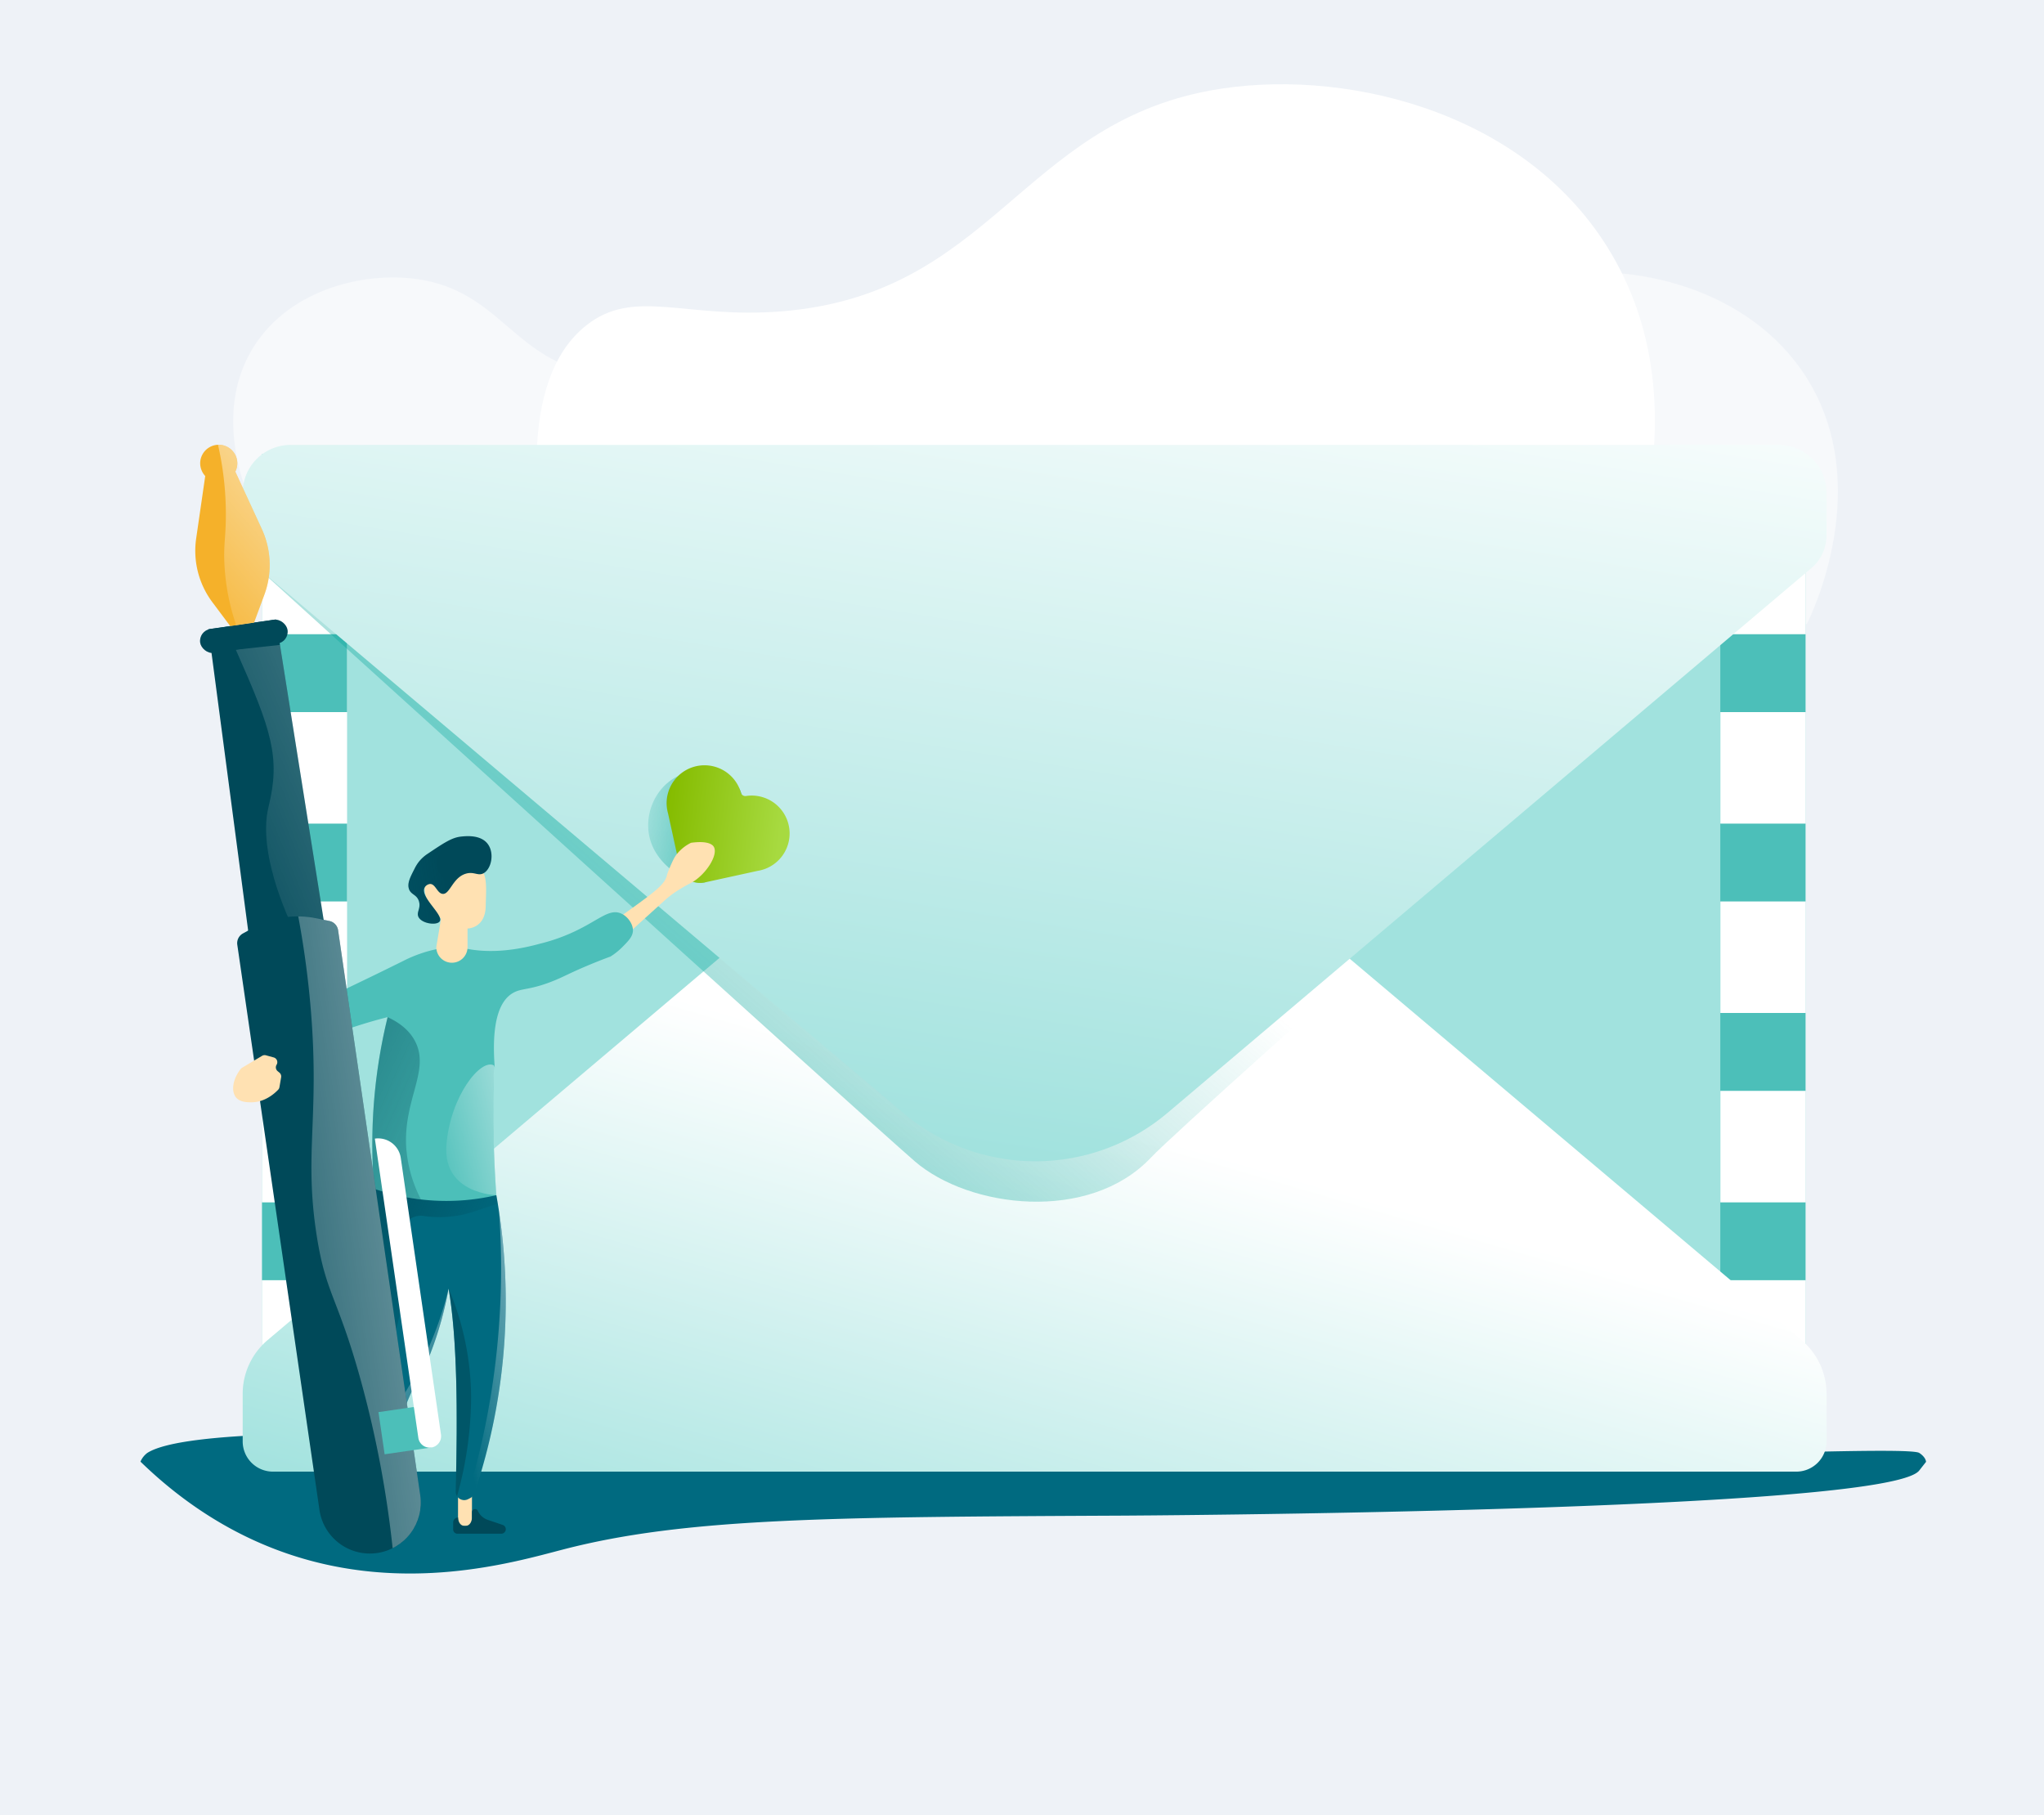 <svg xmlns="http://www.w3.org/2000/svg" xmlns:xlink="http://www.w3.org/1999/xlink" viewBox="0 0 864.8 768"><defs><style>.cls-1{fill:#a1e2de;}.cls-2{fill:#006a80;}.cls-3{fill:#4cbfb9;}.cls-4{fill:#004959;}.cls-5{fill:#f5b12a;}.cls-6{fill:#eef2f7;}.cls-7,.cls-8{fill:#fff;}.cls-29,.cls-8{opacity:0.5;}.cls-9{clip-path:url(#clip-path);}.cls-10{fill:url(#Dégradé_sans_nom_30);}.cls-11{fill:url(#Dégradé_sans_nom_36);}.cls-12{fill:url(#Dégradé_sans_nom_18);}.cls-13{fill:url(#Dégradé_sans_nom_36-2);}.cls-14{fill:url(#Dégradé_sans_nom_41);}.cls-15{fill:#ffe1b2;}.cls-16{clip-path:url(#clip-path-2);}.cls-17,.cls-18{opacity:0.6;}.cls-17{fill:url(#Dégradé_sans_nom_61);}.cls-18{fill:url(#Dégradé_sans_nom_61-2);}.cls-19{fill:url(#Dégradé_sans_nom_59);}.cls-20{fill:url(#Dégradé_sans_nom_59-2);}.cls-21{clip-path:url(#clip-path-3);}.cls-22{fill:url(#Dégradé_sans_nom_46);}.cls-23{fill:url(#Dégradé_sans_nom_55);}.cls-24{clip-path:url(#clip-path-4);}.cls-25{opacity:0.4;fill:url(#Dégradé_sans_nom_88);}.cls-26{clip-path:url(#clip-path-5);}.cls-27{fill:url(#Dégradé_sans_nom_23);}.cls-28{clip-path:url(#clip-path-6);}.cls-29{fill:url(#Dégradé_sans_nom_23-2);}.cls-30{clip-path:url(#clip-path-7);}.cls-31{opacity:0.44;fill:url(#Dégradé_sans_nom_23-3);}</style><clipPath id="clip-path"><rect class="cls-1" x="110.85" y="192.22" width="653.06" height="427.47"/></clipPath><linearGradient id="Dégradé_sans_nom_30" x1="404.37" y1="713.17" x2="473.31" y2="476.49" gradientUnits="userSpaceOnUse"><stop offset="0" stop-color="#a1e2de"/><stop offset="1" stop-color="#fff"/></linearGradient><linearGradient id="Dégradé_sans_nom_36" x1="100.77" y1="629.24" x2="388.53" y2="297.2" gradientUnits="userSpaceOnUse"><stop offset="0" stop-color="#00a397"/><stop offset="1" stop-color="#00a397" stop-opacity="0"/></linearGradient><linearGradient id="Dégradé_sans_nom_18" x1="456.3" y1="100.93" x2="395.02" y2="485.44" gradientUnits="userSpaceOnUse"><stop offset="0" stop-color="#fff"/><stop offset="1" stop-color="#a1e2de"/></linearGradient><linearGradient id="Dégradé_sans_nom_36-2" x1="332.29" y1="340.03" x2="268.08" y2="370.69" gradientTransform="translate(235.92 -111.34) rotate(32.68)" xlink:href="#Dégradé_sans_nom_36"/><linearGradient id="Dégradé_sans_nom_41" x1="342.43" y1="334.17" x2="273.05" y2="367.29" gradientTransform="translate(235.92 -111.34) rotate(32.68)" gradientUnits="userSpaceOnUse"><stop offset="0.18" stop-color="#a7da40"/><stop offset="0.81" stop-color="#85bc00"/><stop offset="1" stop-color="#344f00"/></linearGradient><clipPath id="clip-path-2"><path class="cls-2" d="M158.3,502.94a256.87,256.87,0,0,1,1.21,61.54c-.46,4.6-1.55,4.17-3.88,11.91-10.61,35.2-9,54.83-6,55.76a12.64,12.64,0,0,0,2.9.34,15.23,15.23,0,0,0,3-.34c3.76-.89,11.8-26.12,15.94-36.9,4.93-12.84,7.23-12.75,12.17-26.75a151.68,151.68,0,0,0,6.16-23.26c3.62,20.9,3.9,51.71,3,86a3.6,3.6,0,0,0,5.25,3.07l.91-.47a3.56,3.56,0,0,0,1.75-2,255.14,255.14,0,0,0,12.75-65.13A255.43,255.43,0,0,0,210,505.69Z"/></clipPath><linearGradient id="Dégradé_sans_nom_61" x1="195.34" y1="575.69" x2="145.81" y2="556.03" gradientUnits="userSpaceOnUse"><stop offset="0" stop-color="#004959" stop-opacity="0"/><stop offset="1" stop-color="#004959"/></linearGradient><linearGradient id="Dégradé_sans_nom_61-2" x1="144.32" y1="588.16" x2="192.32" y2="591.99" xlink:href="#Dégradé_sans_nom_61"/><linearGradient id="Dégradé_sans_nom_59" x1="189.19" y1="578.44" x2="273.62" y2="558.36" gradientUnits="userSpaceOnUse"><stop offset="0" stop-color="#fff" stop-opacity="0"/><stop offset="1" stop-color="#fff"/></linearGradient><linearGradient id="Dégradé_sans_nom_59-2" x1="199.9" y1="605.63" x2="80.07" y2="531.08" xlink:href="#Dégradé_sans_nom_59"/><clipPath id="clip-path-3"><path class="cls-3" d="M267.79,393.85c-.1,2.42-1.94,4.29-4.43,6.81a28.09,28.09,0,0,1-5.1,4.08c-2.78,1-6.93,2.62-11.92,4.77-6,2.61-7.49,3.54-11.23,5.11-11.05,4.63-14.34,3.22-18.29,5.64-4.55,2.78-9.15,10.15-7.5,31.39l-.28-.85q-.33,9.38-.32,19.29c0,12.44.49,24.33,1.27,35.6a92.69,92.69,0,0,1-51.69-2.75A226.36,226.36,0,0,1,164,430.36c-5.15,1.3-10.63,2.9-16.34,4.85a208.33,208.33,0,0,0-22.47,9.19l-2.47-15.51c3.23-1.28,8.54-3.45,15-6.44,17.05-7.94,34.34-16.59,34.34-16.59s9.27-4.61,18-4.89a42.55,42.55,0,0,1,9.1.76c6.39,1,15.89,1.25,29.24-2.43a77.83,77.83,0,0,0,12.49-4.19c11.9-5.16,16.33-10.65,21.55-8.75C265.45,387.5,267.9,390.92,267.79,393.85Z"/></clipPath><linearGradient id="Dégradé_sans_nom_46" x1="234.5" y1="500.07" x2="39.77" y2="414.43" xlink:href="#Dégradé_sans_nom_61"/><linearGradient id="Dégradé_sans_nom_55" x1="180.34" y1="485.24" x2="261.17" y2="464.56" xlink:href="#Dégradé_sans_nom_59"/><clipPath id="clip-path-4"><path class="cls-4" d="M186.06,389.81c-1.15,1.84-7.52,1.09-9-1.82-1-2.06,1.13-3.69.17-6.7s-3.56-2.64-4.29-5.45c-.59-2.31.6-4.66,2.49-8.35a16.78,16.78,0,0,1,1.81-2.9,15.85,15.85,0,0,1,3.72-3.36c6.8-4.56,10.19-6.84,14.06-7.26,2.16-.23,8.59-.92,11.52,3.36,2.65,3.86,1.36,10.15-1.81,12.07-2.44,1.46-4.1-.79-7.65.27-5.64,1.68-6.73,8.93-9.86,8.53-2.29-.3-3-4.35-5.35-4.18a3,3,0,0,0-2.19,1.47C177.49,379.45,187.77,387.07,186.06,389.81Z"/></clipPath><linearGradient id="Dégradé_sans_nom_88" x1="198.09" y1="372.57" x2="149.15" y2="378.81" gradientUnits="userSpaceOnUse"><stop offset="0.18" stop-color="#006a80" stop-opacity="0"/><stop offset="1" stop-color="#006a80"/></linearGradient><clipPath id="clip-path-5"><polygon class="cls-4" points="116.74 262.09 88.17 266.24 105.26 395.76 137.24 391.11 116.74 262.09"/></clipPath><linearGradient id="Dégradé_sans_nom_23" x1="6.46" y1="354.83" x2="466.04" y2="265.97" gradientTransform="matrix(0.98, -0.2, 0.2, 0.98, -84.42, 37.78)" gradientUnits="userSpaceOnUse"><stop offset="0.18" stop-color="#fff" stop-opacity="0"/><stop offset="1" stop-color="#fff"/></linearGradient><clipPath id="clip-path-6"><path class="cls-4" d="M159.58,657.09h0a21.55,21.55,0,0,1-24.42-18.22L100.4,399.75a4.69,4.69,0,0,1,2.37-4.79l4.1-2.27A39.43,39.43,0,0,1,134,388.56l5.35,1.11a4.7,4.7,0,0,1,3.7,3.93L177.8,632.67A21.54,21.54,0,0,1,159.58,657.09Z"/></clipPath><linearGradient id="Dégradé_sans_nom_23-2" x1="42.62" y1="543.04" x2="200.92" y2="521.59" gradientTransform="matrix(1, 0, 0, 1, 0, 0)" xlink:href="#Dégradé_sans_nom_23"/><clipPath id="clip-path-7"><path class="cls-5" d="M111.85,251.63l-4.36,11.8L97.41,264.9l-7.54-10.08a36.32,36.32,0,0,1-6.87-27l3.83-26.41a8,8,0,0,1-2.12-5.85,7.85,7.85,0,1,1,14.85,4l11.19,24.24A36.3,36.3,0,0,1,111.85,251.63Z"/></clipPath><linearGradient id="Dégradé_sans_nom_23-3" x1="55.97" y1="270.58" x2="118.95" y2="216.45" gradientTransform="matrix(1, 0, 0, 1, 0, 0)" xlink:href="#Dégradé_sans_nom_23"/></defs><g id="contact"><g id="fond"><rect id="FOND-2" data-name="FOND" class="cls-6" width="864.8" height="768"/><path class="cls-7" d="M680,104.45C643.13,45.57,566,28.33,512,38.31c-80,14.77-92.8,86.13-181,93.4-41.22,3.4-62.6-10.2-83,6-29.16,23.18-22.66,80.33-12.1,126.23H680C683.08,258,723.79,174.25,680,104.45Z"/><path class="cls-8" d="M764.48,160c-24.07-38.39-74.35-49.63-109.59-43.12-52.16,9.63-60.51,56.15-118,60.9-26.88,2.21-40.82-6.65-54.14,3.93-19,15.12-14.78,52.38-7.9,82.31H764.48C766.46,260.06,793,205.47,764.48,160Z"/><path class="cls-8" d="M107.26,146.83c15.8-25.2,48.81-32.58,71.94-28.31,34.24,6.33,39.72,36.87,77.45,40,17.64,1.46,26.8-4.37,35.54,2.59,12.49,9.92,9.7,34.38,5.19,54H107.26C106,212.54,88.54,176.71,107.26,146.83Z"/></g><path id="ombre" class="cls-2" d="M62.32,614.75c30.12-19.34,296.61,1.17,296.61,1.17,149,11.47,445.6-6.09,453.1-1.17,2.88,1.89,2.86,3.77,2.86,3.77L812,622.2c-13.65,17.53-338.13,19.08-338.13,19.08-122.74.59-184.11.89-235.94,14.4-20.78,5.41-66.41,18.77-116.39,1.66-28.42-9.73-48.95-26.14-62.11-38.91A9.07,9.07,0,0,1,62.32,614.75Z"/><g id="lettre"><rect class="cls-1" x="110.85" y="192.22" width="653.06" height="427.47"/><g class="cls-9"><rect class="cls-7" x="110.85" y="188.22" width="36" height="434.47"/><rect class="cls-3" x="91.96" y="188.22" width="54.89" height="32.94"/><rect class="cls-3" x="91.96" y="268.35" width="54.89" height="32.94"/><rect class="cls-3" x="91.96" y="348.47" width="54.89" height="32.94"/><rect class="cls-3" x="91.96" y="428.6" width="54.89" height="32.94"/><rect class="cls-3" x="91.96" y="508.73" width="54.89" height="32.94"/><rect class="cls-3" x="91.96" y="588.86" width="54.89" height="32.94"/><rect class="cls-7" x="727.91" y="188.22" width="36" height="434.47"/><rect class="cls-3" x="727.83" y="188.22" width="54.89" height="32.94"/><rect class="cls-3" x="727.83" y="268.35" width="54.89" height="32.94"/><rect class="cls-3" x="727.83" y="348.47" width="54.89" height="32.94"/><rect class="cls-3" x="727.83" y="428.6" width="54.89" height="32.94"/><rect class="cls-3" x="727.83" y="508.73" width="54.89" height="32.94"/><rect class="cls-3" x="727.83" y="588.86" width="54.89" height="32.94"/></g><path class="cls-10" d="M386.05,336.24,113.23,567a29.79,29.79,0,0,0-10.55,22.74v20.12a12.8,12.8,0,0,0,12.8,12.8H760a12.8,12.8,0,0,0,12.8-12.8v-20.1A29.79,29.79,0,0,0,762.22,567L488.76,336.18A79.56,79.56,0,0,0,386.05,336.24Z"/><path class="cls-11" d="M109.16,240.42S364,471.4,387,491.32s73.77,26.13,99.88-1.45c18.28-19.31,279.47-249.45,279.47-249.45L449.91,479.56Z"/><path class="cls-12" d="M494,470.84,766.33,240.42a18.22,18.22,0,0,0,6.46-13.93v-18a20.24,20.24,0,0,0-20.25-20.24H122.93a20.25,20.25,0,0,0-20.25,20.24v18a18.23,18.23,0,0,0,6.48,13.94l273,230.48A86.59,86.59,0,0,0,494,470.84Z"/></g><path class="cls-13" d="M313,334.07c-3.21-6.13-14.57-9.92-24.07-6.56-9.75,3.45-15.33,13.64-14.64,23.28.86,12.27,11.53,18.55,12.42,19.06a13.56,13.56,0,0,0,2,1.53,15.32,15.32,0,0,0,9.37,2l11.23-4.91a16.36,16.36,0,0,0,10.15-6.93c.75-1.12,4.35-6.81,2.37-12-1.07-2.83-2.76-2.75-5.31-6.64C313.87,338.84,314.29,336.61,313,334.07Z"/><path class="cls-14" d="M313.51,335.49a16,16,0,0,0-30.86,8.67l4.91,22.46a8.84,8.84,0,0,0,10.53,6.76l22.46-4.91a16,16,0,0,0-5-31.66A1.93,1.93,0,0,1,313.51,335.49Z"/><g id="viel_homme" data-name="viel homme"><rect class="cls-15" x="149.64" y="632.15" width="5.9" height="13.5"/><path class="cls-4" d="M149.65,642.07s0,3.57,2.94,3.57,2.95-3.57,2.95-3.57v-2.28a1.3,1.3,0,0,1,1.3-1.3h0a1.31,1.31,0,0,1,1.19.77h0a7.06,7.06,0,0,0,4.18,3.8l6.31,2.14a1.93,1.93,0,0,1,1.31,1.82h0A1.93,1.93,0,0,1,167.9,649H149.38a1.81,1.81,0,0,1-1.8-1.8v-3A2.07,2.07,0,0,1,149.65,642.07Z"/><rect class="cls-15" x="193.79" y="632.15" width="5.9" height="13.5"/><path class="cls-15" d="M264.74,395.91c6.49-5.92,11.89-10.8,15.86-14.39a48.58,48.58,0,0,1,4.49-3.65,63.13,63.13,0,0,1,7.66-4.5c6.16-3.61,11.21-11.76,9.25-15.09-.34-.58-1.9-2.74-9.63-1.69a17.65,17.65,0,0,0-6.29,5.16c-1.63,2.18-3.82,8.15-3.84,8.29-.8,4.6-6.44,8.17-23.67,20.57Z"/><path class="cls-2" d="M158.3,502.94a256.87,256.87,0,0,1,1.21,61.54c-.46,4.6-1.55,4.17-3.88,11.91-10.61,35.2-9,54.83-6,55.76a12.64,12.64,0,0,0,2.9.34,15.23,15.23,0,0,0,3-.34c3.76-.89,11.8-26.12,15.94-36.9,4.93-12.84,7.23-12.75,12.17-26.75a151.68,151.68,0,0,0,6.16-23.26c3.62,20.9,3.9,51.71,3,86a3.6,3.6,0,0,0,5.25,3.07l.91-.47a3.56,3.56,0,0,0,1.75-2,255.14,255.14,0,0,0,12.75-65.13A255.43,255.43,0,0,0,210,505.69Z"/><g class="cls-16"><path class="cls-17" d="M150.51,633.51c-.27-24.73,4.78-41,9.62-51.49,2.08-4.5,5.82-11.59,8.21-22.33a89,89,0,0,0,1.76-26.9l-.26-10a8.17,8.17,0,0,1,9.36-8.31,46.18,46.18,0,0,0,21.51-1.91L214,508.12l-1.68-5.18-56.82-2.75,2.22,58.28-15.54,75.6Z"/><path class="cls-18" d="M189.81,545.24a118.89,118.89,0,0,1,9.51,46,156.91,156.91,0,0,1-7.59,47.24l-1.92-93.25"/><path class="cls-19" d="M196.74,636.47a332.42,332.42,0,0,0,11-46.54,334.2,334.2,0,0,0,3.41-77.17,210,210,0,0,1-8.29,122.89Z"/><path class="cls-20" d="M189.81,545.24A191.18,191.18,0,0,1,183,585.68a131,131,0,0,1-9.87,26.21,122.36,122.36,0,0,1-13.62,20.94l-4-.68a105.68,105.68,0,0,1,4.08-18c4.9-15.29,11.17-22.73,17.78-35.57A151.87,151.87,0,0,0,189.81,545.24Z"/></g><path class="cls-3" d="M267.79,393.85c-.1,2.42-1.94,4.29-4.43,6.81a28.09,28.09,0,0,1-5.1,4.08c-2.78,1-6.93,2.62-11.92,4.77-6,2.61-7.49,3.54-11.23,5.11-11.05,4.63-14.34,3.22-18.29,5.64-4.55,2.78-9.15,10.15-7.5,31.39l-.28-.85q-.33,9.38-.32,19.29c0,12.44.49,24.33,1.27,35.6a92.69,92.69,0,0,1-51.69-2.75A226.36,226.36,0,0,1,164,430.36c-5.15,1.3-10.63,2.9-16.34,4.85a208.33,208.33,0,0,0-22.47,9.19l-2.47-15.51c3.23-1.28,8.54-3.45,15-6.44,17.05-7.94,34.34-16.59,34.34-16.59s9.27-4.61,18-4.89a42.55,42.55,0,0,1,9.1.76c6.39,1,15.89,1.25,29.24-2.43a77.83,77.83,0,0,0,12.49-4.19c11.9-5.16,16.33-10.65,21.55-8.75C265.45,387.5,267.9,390.92,267.79,393.85Z"/><g class="cls-21"><path class="cls-22" d="M179.68,510.3a56.34,56.34,0,0,1-7.81-24.79c-1.26-20.28,10.19-32.58,3.75-44.95-2.74-5.26-7.57-8.34-11.66-10.2l-6.39,4.34a350,350,0,0,0-2.09,37.79c0,12.66.69,31.82.69,31.82h0Z"/><path class="cls-23" d="M210,505.69s-22.75-.5-21.12-21.22S203.44,447.65,209,450.8h0l1,54.89"/></g><path class="cls-15" d="M205.5,383.39c-.16,9.47-7.69,9.47-7.69,9.47v7.87a6.61,6.61,0,1,1-13.22,0l2-12s-5.53-6.56-6.3-9.07c-2.7-8.84,4.64-10.82,6.39-3.53,0,0,3.6-10.08,12.4-10.08C207,366.05,205.63,375.49,205.5,383.39Z"/><path class="cls-4" d="M186.06,389.81c-1.15,1.84-7.52,1.09-9-1.82-1-2.06,1.13-3.69.17-6.7s-3.56-2.64-4.29-5.45c-.59-2.31.6-4.66,2.49-8.35a16.78,16.78,0,0,1,1.81-2.9,15.85,15.85,0,0,1,3.72-3.36c6.8-4.56,10.19-6.84,14.06-7.26,2.16-.23,8.59-.92,11.52,3.36,2.65,3.86,1.36,10.15-1.81,12.07-2.44,1.46-4.1-.79-7.65.27-5.64,1.68-6.73,8.93-9.86,8.53-2.29-.3-3-4.35-5.35-4.18a3,3,0,0,0-2.19,1.47C177.49,379.45,187.77,387.07,186.06,389.81Z"/><g class="cls-24"><path class="cls-25" d="M193.14,376.05l-5.39-4.5a8.1,8.1,0,0,1-2.9-5.62h0a8.12,8.12,0,0,1,3-6.89l3-2.4a8.06,8.06,0,0,1,2.06-1.22l7.57-3.08-23,7.17-9,16.92,3,13.95,16.34,3.44Z"/></g><path class="cls-4" d="M193.8,642.07s0,3.57,2.94,3.57,2.95-3.57,2.95-3.57v-2.28a1.3,1.3,0,0,1,1.3-1.3h0a1.3,1.3,0,0,1,1.19.77h0a7.09,7.09,0,0,0,4.18,3.8l6.31,2.14A1.93,1.93,0,0,1,214,647h0a1.92,1.92,0,0,1-1.93,1.93H193.53a1.81,1.81,0,0,1-1.8-1.8v-3A2.07,2.07,0,0,1,193.8,642.07Z"/></g><polygon class="cls-4" points="116.74 262.09 88.17 266.24 105.26 395.76 137.24 391.11 116.74 262.09"/><g class="cls-26"><path class="cls-27" d="M99.76,274.89c15.21,34.2,19,45.54,13.84,66.56s10.88,52.31,10.88,52.31l30.92-12.51L130.91,271.52l-31.15,3.37"/></g><path class="cls-4" d="M159.58,657.09h0a21.55,21.55,0,0,1-24.42-18.22L100.4,399.75a4.69,4.69,0,0,1,2.37-4.79l4.1-2.27A39.43,39.43,0,0,1,134,388.56l5.35,1.11a4.7,4.7,0,0,1,3.7,3.93L177.8,632.67A21.54,21.54,0,0,1,159.58,657.09Z"/><g class="cls-28"><path class="cls-29" d="M125,381.68l50.47-7.34,42.9,295.09-50.47,7.33a444.84,444.84,0,0,0-15.76-94.55c-9.55-33.9-14.33-34.9-18.17-59.58-5.35-34.29,1.18-49.58-2.37-94.17A388.15,388.15,0,0,0,125,381.68Z"/></g><rect class="cls-4" x="84.5" y="264.11" width="37.37" height="10.22" rx="5.11" transform="translate(-37.66 17.65) rotate(-8.27)"/><path class="cls-5" d="M111.85,251.63l-4.36,11.8L97.41,264.9l-7.54-10.08a36.32,36.32,0,0,1-6.87-27l3.83-26.41a8,8,0,0,1-2.12-5.85,7.85,7.85,0,1,1,14.85,4l11.19,24.24A36.3,36.3,0,0,1,111.85,251.63Z"/><g class="cls-30"><path class="cls-31" d="M125.24,271.18l-21.32,3.1a93.44,93.44,0,0,1-9.07-39.07c0-5.62.53-8.3.68-14.64a132.1,132.1,0,0,0-5.19-39.67l21.32-3.1Z"/></g><polygon class="cls-3" points="182.52 612.44 162.73 615.32 160.13 597.48 175.14 595.3 182.52 612.44"/><path class="cls-7" d="M168.13,480.36h0a9.67,9.67,0,0,1,9.67,9.67V608.29a4.84,4.84,0,0,1-4.84,4.84h0a4.84,4.84,0,0,1-4.84-4.84V480.36A0,0,0,0,1,168.13,480.36Z" transform="translate(-76.87 30.58) rotate(-8.27)"/><path class="cls-15" d="M102.31,451.85l8.58-5.12a2.11,2.11,0,0,1,1.63-.22l3.27.9a2.09,2.09,0,0,1,1.23,3.11h0a2.09,2.09,0,0,0,.45,2.7l.75.62a2.1,2.1,0,0,1,.72,2l-.71,4.15a2,2,0,0,1-.54,1.08c-1.6,1.68-5.57,5.23-11.14,5.32-1.61,0-4.85.08-6.64-2-2.12-2.52-1.61-7.43,1.79-11.93A2.26,2.26,0,0,1,102.31,451.85Z"/></g></svg>